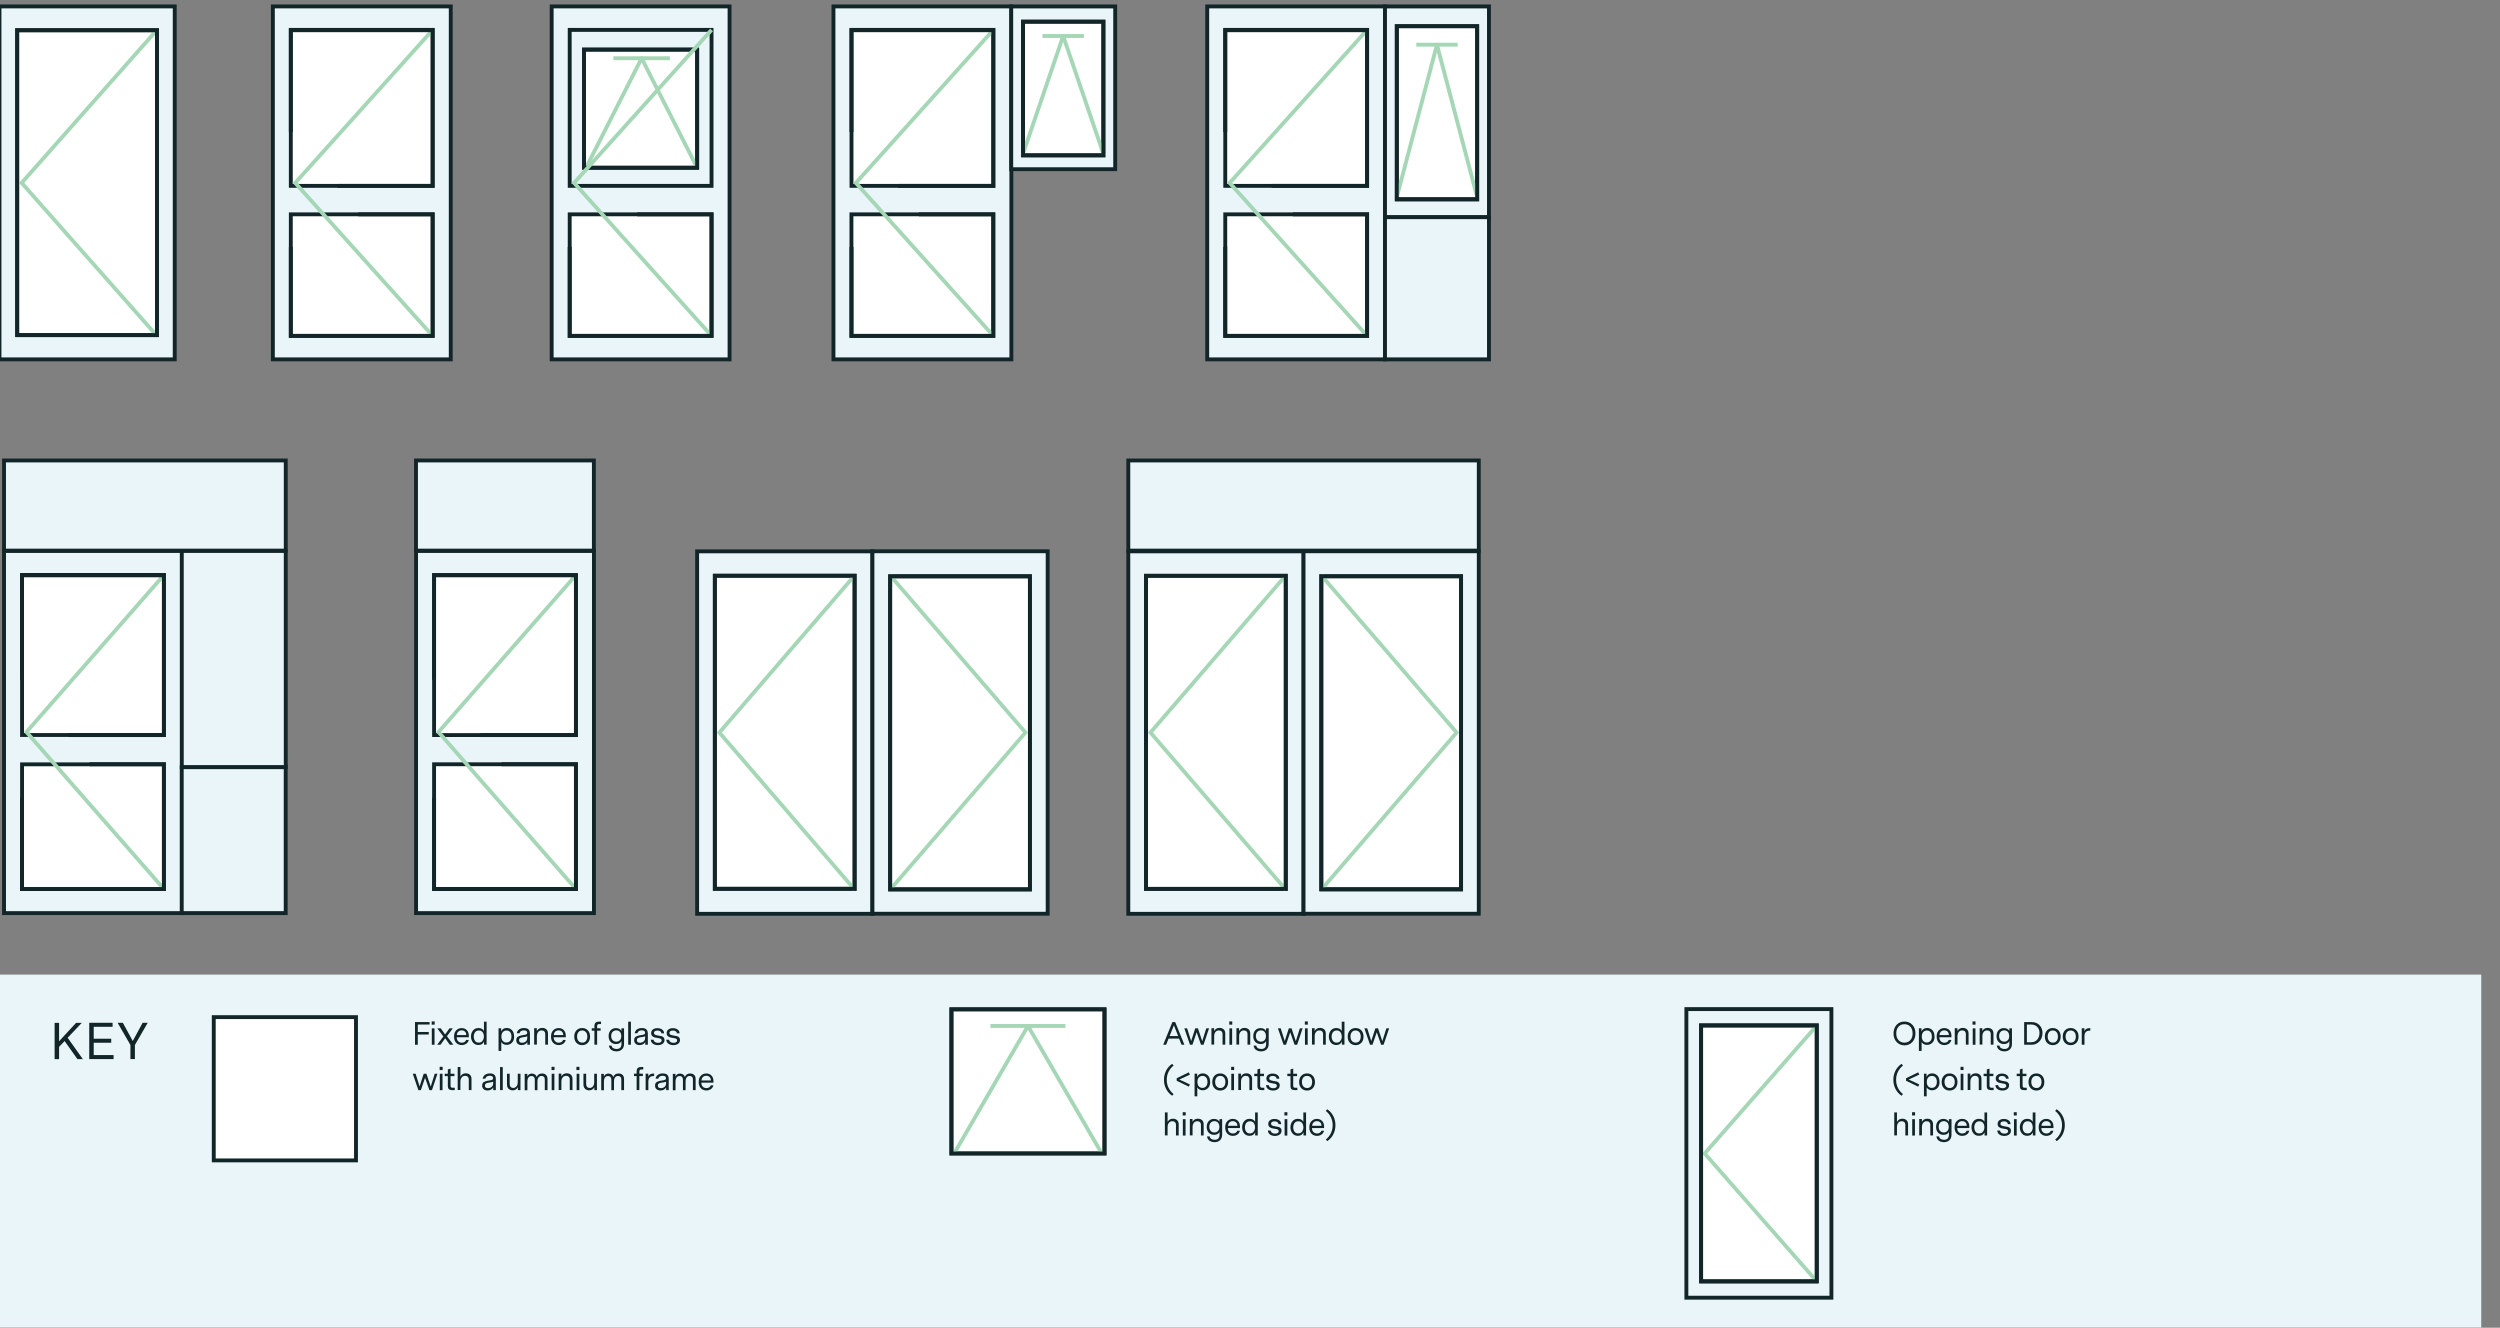 <?xml version="1.0" encoding="UTF-8"?>
<svg id="Layer_1" data-name="Layer 1" xmlns="http://www.w3.org/2000/svg" viewBox="0 0 385.47 204.72">
  <rect x="0" y="0" width="385.47" height="204.72" fill="#808080" stroke="none"/>
  <defs>
    <style>
      .cls-1 {
        stroke-linejoin: round;
      }

      .cls-1, .cls-2, .cls-3, .cls-4 {
        stroke-width: .6px;
      }

      .cls-1, .cls-3 {
        stroke: #a5d7b6;
      }

      .cls-1, .cls-3, .cls-4 {
        fill: none;
      }

      .cls-5 {
        fill: #122629;
      }

      .cls-2 {
        fill: #fff;
      }

      .cls-2, .cls-3, .cls-4 {
        stroke-miterlimit: 10;
      }

      .cls-2, .cls-4 {
        stroke: #122629;
      }

      .cls-6 {
        fill: #e9f5f9;
      }
    </style>
  </defs>
  <g>
    <rect class="cls-6" x="-.08" y=".99" width="27.02" height="54.42"/>
    <rect class="cls-4" x="-.08" y=".99" width="27.02" height="54.42"/>
    <rect class="cls-2" x="-10.07" y="17.39" width="47.01" height="21.55" transform="translate(41.59 14.73) rotate(90)"/>
    <polyline class="cls-3" points="24.2 51.79 3.34 28.2 24.2 4.61"/>
    <rect class="cls-4" x="-10.07" y="17.39" width="47.01" height="21.55" transform="translate(41.59 14.73) rotate(90)"/>
  </g>
  <rect class="cls-6" x="107.49" y="85.01" width="27.02" height="55.89"/>
  <rect class="cls-4" x="107.49" y="85.01" width="27.02" height="55.89"/>
  <rect class="cls-2" x="96.87" y="102.14" width="48.27" height="21.55" transform="translate(233.91 -8.1) rotate(90)"/>
  <polyline class="cls-3" points="131.78 137.17 110.92 112.95 131.78 88.72"/>
  <rect class="cls-4" x="96.87" y="102.14" width="48.27" height="21.55" transform="translate(233.91 -8.1) rotate(90)"/>
  <rect class="cls-6" x="134.51" y="85.01" width="27.02" height="55.89"/>
  <rect class="cls-4" x="134.51" y="85.01" width="27.02" height="55.89" transform="translate(296.05 225.9) rotate(180)"/>
  <rect class="cls-2" x="123.89" y="102.22" width="48.27" height="21.55" transform="translate(35.03 261.02) rotate(-90)"/>
  <polyline class="cls-3" points="137.25 88.72 158.11 112.95 137.25 137.17"/>
  <rect class="cls-4" x="123.89" y="102.22" width="48.27" height="21.55" transform="translate(35.03 261.02) rotate(-90)"/>
  <rect class="cls-6" x="173.97" y="85.01" width="27.02" height="55.89"/>
  <rect class="cls-4" x="173.97" y="85.01" width="27.02" height="55.89"/>
  <rect class="cls-2" x="163.35" y="102.14" width="48.27" height="21.55" transform="translate(300.39 -74.57) rotate(90)"/>
  <polyline class="cls-3" points="198.25 137.17 177.39 112.95 198.25 88.72"/>
  <rect class="cls-4" x="163.35" y="102.14" width="48.27" height="21.55" transform="translate(300.39 -74.57) rotate(90)"/>
  <rect class="cls-6" x="200.99" y="85.01" width="27.02" height="55.89"/>
  <rect class="cls-4" x="200.99" y="85.01" width="27.02" height="55.89" transform="translate(429 225.9) rotate(180)"/>
  <rect class="cls-2" x="190.37" y="102.22" width="48.27" height="21.55" transform="translate(101.51 327.49) rotate(-90)"/>
  <polyline class="cls-3" points="203.73 88.72 224.59 112.95 203.73 137.17"/>
  <rect class="cls-4" x="190.37" y="102.22" width="48.27" height="21.55" transform="translate(101.51 327.49) rotate(-90)"/>
  <rect class="cls-6" x="42.07" y=".99" width="27.43" height="54.42"/>
  <rect class="cls-4" x="42.07" y=".99" width="27.43" height="54.42"/>
  <rect class="cls-2" x="43.75" y="5.7" width="24.05" height="21.87" transform="translate(72.41 -39.14) rotate(90)"/>
  <rect class="cls-2" x="46.41" y="31.49" width="18.74" height="21.87" transform="translate(98.2 -13.36) rotate(90)"/>
  <polyline class="cls-3" points="66.71 51.79 45.52 28.2 66.71 4.61"/>
  <polyline class="cls-4" points="44.84 20.35 44.84 4.66 66.71 4.66 66.71 28.66 51.99 28.66"/>
  <polyline class="cls-4" points="55.25 33.05 66.71 33.05 66.71 51.79 44.84 51.79 44.84 38.07"/>
  <rect class="cls-6" x="128.51" y=".99" width="27.43" height="54.42"/>
  <rect class="cls-4" x="128.51" y=".99" width="27.43" height="54.42"/>
  <rect class="cls-2" x="130.2" y="5.7" width="24.05" height="21.87" transform="translate(158.86 -125.59) rotate(90)"/>
  <rect class="cls-2" x="132.85" y="31.49" width="18.74" height="21.87" transform="translate(184.64 -99.8) rotate(90)"/>
  <polyline class="cls-3" points="153.16 51.79 131.97 28.2 153.16 4.61"/>
  <polyline class="cls-4" points="131.29 20.35 131.29 4.66 153.16 4.66 153.16 28.66 138.43 28.66"/>
  <polyline class="cls-4" points="141.69 33.05 153.16 33.05 153.16 51.79 131.29 51.79 131.29 38.07"/>
  <rect class="cls-6" x="85.06" y=".99" width="27.43" height="54.42"/>
  <rect class="cls-4" x="85.06" y=".99" width="27.43" height="54.42"/>
  <rect class="cls-4" x="86.75" y="5.7" width="24.05" height="21.87" transform="translate(115.41 -82.14) rotate(90)"/>
  <rect class="cls-2" x="89.67" y="8.04" width="18.21" height="17.44" transform="translate(115.53 -82.02) rotate(90)"/>
  <polyline class="cls-1" points="90.36 25.86 98.93 8.98 107.49 25.86"/>
  <line class="cls-3" x1="94.57" y1="8.98" x2="103.28" y2="8.98"/>
  <rect class="cls-4" x="89.67" y="8.04" width="18.21" height="17.44" transform="translate(115.53 -82.02) rotate(90)"/>
  <rect class="cls-2" x="89.4" y="31.49" width="18.74" height="21.87" transform="translate(141.2 -56.35) rotate(90)"/>
  <polyline class="cls-3" points="109.71 51.79 88.52 28.2 109.71 4.61"/>
  <polyline class="cls-4" points="98.24 33.05 109.71 33.05 109.71 51.79 87.84 51.79 87.84 38.07"/>
  <rect class="cls-6" x="155.92" y="1.04" width="16.03" height="25.05"/>
  <rect class="cls-4" x="151.38" y="5.52" width="25.1" height="16.03" transform="translate(177.47 -150.39) rotate(90)"/>
  <rect class="cls-2" x="153.62" y="7.45" width="20.61" height="12.39" transform="translate(177.58 -150.28) rotate(90)"/>
  <polyline class="cls-1" points="157.65 23.96 163.93 5.55 170.21 23.96"/>
  <line class="cls-3" x1="160.74" y1="5.55" x2="167.13" y2="5.55"/>
  <rect class="cls-4" x="153.62" y="7.45" width="20.61" height="12.39" transform="translate(177.58 -150.28) rotate(90)"/>
  <rect class="cls-6" x=".62" y="84.94" width="27.43" height="55.85"/>
  <rect class="cls-4" x=".62" y="84.94" width="27.43" height="55.85"/>
  <rect class="cls-2" x="1.99" y="90.06" width="24.68" height="21.87" transform="translate(115.33 86.66) rotate(90)"/>
  <rect class="cls-2" x="4.72" y="116.52" width="19.23" height="21.87" transform="translate(141.79 113.13) rotate(90)"/>
  <polyline class="cls-3" points="25.27 137.08 4.08 112.87 25.27 88.66"/>
  <polyline class="cls-4" points="3.4 104.81 3.4 88.71 25.27 88.71 25.27 113.34 10.54 113.34"/>
  <polyline class="cls-4" points="13.8 117.84 25.27 117.84 25.27 137.08 3.4 137.08 3.4 123"/>
  <rect class="cls-6" x="28.02" y="85.01" width="16.03" height="33.29"/>
  <rect class="cls-4" x="19.36" y="93.6" width="33.36" height="16.03" transform="translate(137.66 65.58) rotate(90)"/>
  <rect class="cls-6" x=".62" y="71.03" width="43.44" height="13.87"/>
  <rect class="cls-4" x="15.39" y="56.23" width="13.9" height="43.44" transform="translate(100.29 55.61) rotate(90)"/>
  <rect class="cls-6" x="28.02" y="118.34" width="16.03" height="22.45"/>
  <rect class="cls-4" x="24.79" y="121.53" width="22.5" height="16.03" transform="translate(165.58 93.5) rotate(90)"/>
  <rect class="cls-6" x="64.15" y="84.94" width="27.43" height="55.85"/>
  <rect class="cls-4" x="64.15" y="84.94" width="27.43" height="55.85"/>
  <rect class="cls-2" x="65.52" y="90.06" width="24.68" height="21.87" transform="translate(178.86 23.14) rotate(90)"/>
  <rect class="cls-2" x="68.24" y="116.52" width="19.23" height="21.87" transform="translate(205.32 49.6) rotate(90)"/>
  <polyline class="cls-3" points="88.8 137.08 67.61 112.87 88.8 88.66"/>
  <polyline class="cls-4" points="66.93 104.81 66.93 88.71 88.8 88.71 88.8 113.34 74.07 113.34"/>
  <polyline class="cls-4" points="77.33 117.84 88.8 117.84 88.8 137.08 66.93 137.08 66.93 123"/>
  <rect class="cls-6" x="64.15" y="71.03" width="27.43" height="13.87"/>
  <rect class="cls-4" x="70.91" y="64.24" width="13.9" height="27.43" transform="translate(155.81 .09) rotate(90)"/>
  <rect class="cls-6" x="173.97" y="71.03" width="54.04" height="13.87"/>
  <rect class="cls-4" x="194.04" y="50.93" width="13.9" height="54.04" transform="translate(278.94 -123.04) rotate(90)"/>
  <rect class="cls-6" x="186.14" y=".99" width="27.43" height="54.42"/>
  <rect class="cls-4" x="186.14" y=".99" width="27.43" height="54.42"/>
  <rect class="cls-2" x="187.83" y="5.7" width="24.05" height="21.87" transform="translate(216.49 -183.22) rotate(90)"/>
  <rect class="cls-2" x="190.49" y="31.49" width="18.74" height="21.87" transform="translate(242.28 -157.44) rotate(90)"/>
  <polyline class="cls-3" points="210.79 51.79 189.6 28.2 210.79 4.61"/>
  <polyline class="cls-4" points="188.92 20.35 188.92 4.66 210.79 4.66 210.79 28.66 196.07 28.66"/>
  <polyline class="cls-4" points="199.32 33.05 210.79 33.05 210.79 51.79 188.92 51.79 188.92 38.07"/>
  <rect class="cls-6" x="213.55" y="1.05" width="16.03" height="32.44"/>
  <rect class="cls-4" x="205.31" y="9.22" width="32.5" height="16.03" transform="translate(238.8 -204.32) rotate(90)"/>
  <rect class="cls-6" x="213.55" y="33.54" width="16.03" height="21.88"/>
  <rect class="cls-4" x="210.6" y="36.44" width="21.92" height="16.03" transform="translate(266.02 -177.11) rotate(90)"/>
  <rect class="cls-2" x="208.22" y="11.19" width="26.69" height="12.39" transform="translate(238.95 -204.18) rotate(90)"/>
  <polyline class="cls-1" points="215.28 30.73 221.56 6.89 227.85 30.73"/>
  <line class="cls-3" x1="218.37" y1="6.89" x2="224.76" y2="6.89"/>
  <rect class="cls-4" x="208.22" y="11.19" width="26.69" height="12.39" transform="translate(238.95 -204.18) rotate(90)"/>
  <rect class="cls-6" x="-.54" y="150.27" width="383.12" height="54.41"/>
  <g>
    <path class="cls-5" d="M11.94,163.3l-1.98-2.78-.85.89v1.9h-.69v-5.6h.69v2.84l2.62-2.84h.88l-2.18,2.3,2.35,3.3h-.86Z"/>
    <path class="cls-5" d="M17.51,163.3h-3.75v-5.6h3.6v.62h-2.91v1.84h2.7v.62h-2.7v1.9h3.06v.62Z"/>
    <path class="cls-5" d="M22,157.7h.78l-1.98,3.42v2.18h-.69v-2.18l-1.98-3.42h.81l1.53,2.81,1.52-2.81Z"/>
  </g>
  <g>
    <path class="cls-5" d="M64.42,159.51v1.58h-.43v-3.5h2.25v.38h-1.82v1.15h1.69v.39h-1.69Z"/>
    <path class="cls-5" d="M66.56,157.99v-.5h.46v.5h-.46ZM66.58,161.09v-2.53h.42v2.53h-.42Z"/>
    <path class="cls-5" d="M69.89,161.09h-.54l-.71-1-.72,1h-.52l.96-1.28-.94-1.25h.54l.67.94.67-.94h.52l-.91,1.21,1,1.32Z"/>
    <path class="cls-5" d="M72.3,159.93h-1.88c0,.27.08.47.23.62.14.15.33.22.56.22.16,0,.3-.04.42-.11.12-.08.2-.18.24-.31h.41c-.07.26-.2.46-.4.59-.2.13-.43.2-.69.2-.33,0-.61-.11-.84-.34-.23-.23-.34-.55-.34-.97s.11-.74.34-.97c.23-.23.51-.34.84-.34s.59.11.79.32c.21.21.31.51.31.9v.2ZM70.43,159.59h1.46c0-.22-.06-.39-.19-.52-.13-.13-.3-.2-.51-.2s-.38.06-.51.18c-.14.12-.22.3-.24.54Z"/>
    <path class="cls-5" d="M75.03,157.53v3.55h-.4v-.5c-.15.37-.43.55-.86.55-.36,0-.64-.13-.84-.38-.2-.25-.31-.57-.31-.93s.1-.67.31-.93c.21-.26.49-.38.84-.38.4,0,.69.15.85.46v-1.44h.42ZM74.61,159.81c0-.27-.07-.49-.2-.66-.14-.18-.33-.26-.58-.26s-.45.09-.58.27c-.13.18-.2.4-.2.67s.07.49.2.67c.13.18.32.26.57.26s.45-.09.58-.28c.14-.19.21-.41.21-.67Z"/>
    <path class="cls-5" d="M79.28,159.8c0,.42-.11.74-.34.97s-.5.34-.82.34c-.19,0-.35-.04-.5-.12-.14-.08-.25-.19-.33-.33v1.38h-.42v-3.49h.4v.5c.06-.17.17-.3.31-.4.15-.1.33-.15.54-.15.32,0,.59.11.81.33s.33.54.33.95ZM78.86,159.81c0-.29-.07-.52-.21-.68s-.33-.24-.55-.24-.42.08-.57.24c-.14.16-.22.39-.22.69s.07.52.21.68.33.24.56.24.42-.08.56-.24c.15-.16.22-.39.22-.69Z"/>
    <path class="cls-5" d="M81.71,159.32v1.77h-.4v-.41c-.19.31-.49.46-.9.46-.24,0-.43-.07-.58-.2s-.23-.31-.23-.54c0-.26.08-.44.23-.54.16-.1.34-.17.54-.21l.5-.08c.16-.03.27-.07.33-.11.06-.05.09-.12.09-.22,0-.24-.17-.37-.51-.37-.38,0-.61.15-.68.45h-.42c.04-.25.16-.45.36-.6.2-.14.46-.21.76-.21.6,0,.9.27.9.81ZM80.87,159.89l-.3.05c-.19.03-.32.08-.41.14-.08.06-.13.16-.13.3,0,.27.16.4.47.4.22,0,.41-.07.57-.2s.23-.33.23-.57v-.23c-.1.05-.24.08-.43.12Z"/>
    <path class="cls-5" d="M84.49,159.37v1.71h-.42v-1.67c0-.16-.05-.28-.14-.38-.1-.1-.23-.15-.41-.15-.23,0-.41.08-.54.24-.13.16-.2.38-.2.66v1.29h-.42v-2.53h.41v.44c.17-.32.44-.49.83-.49.27,0,.49.08.65.23s.24.36.24.63Z"/>
    <path class="cls-5" d="M87.25,159.93h-1.88c0,.27.08.47.23.62.14.15.33.22.56.22.16,0,.3-.04.42-.11.12-.08.2-.18.24-.31h.41c-.07.26-.2.46-.4.59-.2.13-.43.2-.69.2-.33,0-.61-.11-.84-.34-.23-.23-.34-.55-.34-.97s.11-.74.34-.97c.23-.23.51-.34.84-.34s.59.11.79.32c.21.21.31.51.31.9v.2ZM85.38,159.59h1.46c0-.22-.06-.39-.19-.52-.13-.13-.3-.2-.51-.2s-.38.06-.51.18c-.14.12-.22.3-.24.54Z"/>
    <path class="cls-5" d="M90.64,158.87c.23.24.34.56.34.96s-.11.72-.34.96c-.23.24-.52.36-.88.36s-.65-.12-.88-.36c-.23-.24-.34-.56-.34-.96s.11-.71.34-.96.52-.36.88-.36.65.12.88.36ZM90.34,159.14c-.15-.17-.34-.25-.58-.25s-.43.08-.57.25c-.14.17-.21.4-.21.68s.07.52.22.69.34.25.58.25.43-.08.57-.25c.14-.17.21-.4.21-.68s-.07-.52-.22-.69Z"/>
    <path class="cls-5" d="M92.67,157.9h-.27c-.13,0-.21.03-.26.08s-.07.15-.07.27v.3h.54v.37h-.54v2.16h-.42v-2.16h-.41v-.37h.41v-.33c0-.26.06-.44.18-.54.12-.11.29-.16.52-.16h.32v.37Z"/>
    <path class="cls-5" d="M96.22,158.56v2.38c0,.38-.11.67-.33.87-.21.2-.49.3-.84.3-.29,0-.55-.07-.77-.22-.22-.14-.35-.37-.4-.67h.42c.02.16.1.29.23.38.13.09.31.14.53.14.51,0,.76-.26.76-.79v-.42c-.15.3-.43.45-.84.45-.33,0-.61-.11-.82-.32-.21-.21-.32-.52-.32-.9s.11-.69.32-.91c.21-.22.48-.33.8-.33.4,0,.69.15.85.44v-.4h.4ZM95.58,160.39c.14-.15.21-.36.21-.64s-.07-.5-.21-.65c-.14-.15-.32-.23-.55-.23s-.42.08-.57.23-.22.37-.22.64.07.48.22.64c.15.15.33.23.57.23s.41-.08.55-.23Z"/>
    <path class="cls-5" d="M97.28,157.53v3.55h-.42v-3.55h.42Z"/>
    <path class="cls-5" d="M99.89,159.32v1.77h-.4v-.41c-.19.31-.49.46-.9.46-.24,0-.43-.07-.58-.2s-.23-.31-.23-.54c0-.26.08-.44.23-.54.16-.1.34-.17.54-.21l.5-.08c.16-.03.27-.07.33-.11.06-.05.09-.12.09-.22,0-.24-.17-.37-.51-.37-.38,0-.61.15-.68.45h-.42c.04-.25.16-.45.36-.6.2-.14.46-.21.76-.21.6,0,.9.27.9.81ZM99.04,159.89l-.3.05c-.19.03-.32.08-.41.14-.08.06-.13.16-.13.3,0,.27.16.4.47.4.22,0,.41-.07.57-.2s.23-.33.23-.57v-.23c-.1.05-.24.08-.43.12Z"/>
    <path class="cls-5" d="M102.46,160.35c0,.26-.1.45-.3.59-.2.14-.44.21-.72.21s-.55-.07-.76-.21c-.21-.15-.32-.36-.34-.63h.43c.02.16.1.28.22.36.12.08.28.12.48.12.17,0,.3-.03.4-.1.1-.07.15-.16.15-.27,0-.11-.04-.19-.12-.24-.08-.05-.2-.09-.37-.11-.27-.04-.46-.08-.58-.11-.14-.04-.27-.11-.38-.21-.11-.1-.17-.26-.17-.46,0-.24.09-.42.27-.56.18-.14.41-.2.7-.2s.52.07.72.21.3.33.3.59h-.42c0-.14-.06-.24-.17-.32-.11-.08-.25-.11-.43-.11-.16,0-.29.03-.39.09-.1.06-.15.16-.15.28s.05.21.15.26c.1.05.27.1.51.14.22.03.39.06.5.09.14.04.25.1.34.21.09.1.13.23.13.39Z"/>
    <path class="cls-5" d="M104.85,160.35c0,.26-.1.45-.3.59-.2.14-.44.21-.72.21s-.55-.07-.76-.21c-.21-.15-.32-.36-.34-.63h.43c.02.16.1.28.22.36.12.08.28.12.48.12.17,0,.3-.03.4-.1.1-.07.15-.16.15-.27,0-.11-.04-.19-.12-.24-.08-.05-.2-.09-.37-.11-.27-.04-.46-.08-.58-.11-.14-.04-.27-.11-.38-.21-.11-.1-.17-.26-.17-.46,0-.24.09-.42.27-.56.18-.14.41-.2.7-.2s.52.07.72.21.3.33.3.59h-.42c0-.14-.06-.24-.17-.32-.11-.08-.25-.11-.43-.11-.16,0-.29.03-.39.09-.1.06-.15.16-.15.28s.05.21.15.26c.1.05.27.1.51.14.22.03.39.06.5.09.14.04.25.1.34.21.09.1.13.23.13.39Z"/>
    <path class="cls-5" d="M67.45,165.56l-.85,2.53h-.39l-.67-1.92-.65,1.92h-.38l-.87-2.53h.44l.62,1.96.63-1.96h.42l.66,1.98.62-1.98h.42Z"/>
    <path class="cls-5" d="M67.79,164.99v-.5h.46v.5h-.46ZM67.81,168.09v-2.53h.42v2.53h-.42Z"/>
    <path class="cls-5" d="M70.12,167.72v.37h-.36c-.22,0-.39-.04-.52-.13-.12-.09-.19-.27-.19-.54v-1.49h-.48v-.37h.48v-.67l.42-.12v.79h.6v.37h-.6v1.44c0,.13.02.22.07.27.05.05.14.08.26.08h.32Z"/>
    <path class="cls-5" d="M72.7,166.37v1.71h-.42v-1.67c0-.16-.05-.28-.14-.38-.1-.1-.23-.15-.41-.15-.23,0-.41.08-.54.24-.13.16-.2.38-.2.66v1.29h-.42v-3.55h.42v1.47c.17-.33.44-.5.82-.5.27,0,.49.08.65.23s.24.36.24.63Z"/>
    <path class="cls-5" d="M76.45,166.32v1.77h-.4v-.41c-.19.31-.49.46-.9.46-.24,0-.43-.07-.58-.2s-.23-.31-.23-.54c0-.26.08-.44.23-.54.16-.1.34-.17.54-.21l.5-.08c.16-.03.27-.07.33-.11.06-.05.09-.12.09-.22,0-.24-.17-.37-.51-.37-.38,0-.61.15-.68.45h-.42c.04-.25.16-.45.36-.6.2-.14.46-.21.76-.21.6,0,.9.27.9.81ZM75.61,166.89l-.3.05c-.19.03-.32.08-.41.14-.08.06-.13.16-.13.3,0,.27.16.4.47.4.22,0,.41-.07.57-.2s.23-.33.23-.57v-.23c-.1.05-.24.08-.43.12Z"/>
    <path class="cls-5" d="M77.52,164.53v3.55h-.42v-3.55h.42Z"/>
    <path class="cls-5" d="M80.25,165.56v2.53h-.4v-.45c-.17.32-.43.48-.8.48-.25,0-.46-.08-.63-.24s-.25-.38-.25-.67v-1.65h.42v1.58c0,.19.05.34.15.45.1.11.24.16.4.16.19,0,.36-.08.49-.24.14-.16.2-.38.2-.67v-1.28h.42Z"/>
    <path class="cls-5" d="M84.42,166.31v1.78h-.42v-1.64c0-.18-.04-.32-.13-.41-.09-.09-.21-.14-.37-.14-.19,0-.35.07-.46.22-.11.15-.17.35-.17.61v1.37h-.41v-1.64c0-.18-.05-.32-.14-.41-.09-.09-.21-.14-.37-.14-.19,0-.35.07-.46.22-.11.15-.17.35-.17.61v1.37h-.42v-2.53h.41v.41c.13-.3.36-.46.7-.46.19,0,.35.05.49.15.13.1.22.23.26.38.13-.36.4-.54.81-.54.26,0,.46.07.61.21.15.14.23.33.23.59Z"/>
    <path class="cls-5" d="M85.04,164.99v-.5h.46v.5h-.46ZM85.06,168.09v-2.53h.42v2.53h-.42Z"/>
    <path class="cls-5" d="M88.27,166.37v1.71h-.42v-1.67c0-.16-.05-.28-.14-.38-.1-.1-.23-.15-.41-.15-.23,0-.41.08-.54.24-.13.16-.2.38-.2.66v1.29h-.42v-2.53h.41v.44c.17-.32.44-.49.83-.49.27,0,.49.08.65.23s.24.36.24.63Z"/>
    <path class="cls-5" d="M88.88,164.99v-.5h.46v.5h-.46ZM88.91,168.09v-2.53h.42v2.53h-.42Z"/>
    <path class="cls-5" d="M92.04,165.56v2.53h-.4v-.45c-.17.32-.43.48-.8.48-.25,0-.46-.08-.63-.24s-.25-.38-.25-.67v-1.65h.42v1.58c0,.19.05.34.15.45.1.11.24.16.4.16.19,0,.36-.08.49-.24.14-.16.2-.38.2-.67v-1.28h.42Z"/>
    <path class="cls-5" d="M96.22,166.31v1.78h-.42v-1.64c0-.18-.04-.32-.13-.41-.09-.09-.21-.14-.37-.14-.19,0-.35.07-.46.22-.11.15-.17.35-.17.61v1.37h-.41v-1.64c0-.18-.05-.32-.14-.41-.09-.09-.21-.14-.37-.14-.19,0-.35.07-.46.22-.11.15-.17.35-.17.61v1.37h-.42v-2.53h.41v.41c.13-.3.36-.46.7-.46.19,0,.35.05.49.15.13.1.22.23.26.38.13-.36.4-.54.81-.54.26,0,.46.07.61.21.15.14.23.33.23.59Z"/>
    <path class="cls-5" d="M99.18,164.9h-.27c-.13,0-.21.03-.26.08s-.07.15-.07.27v.3h.54v.37h-.54v2.16h-.42v-2.16h-.41v-.37h.41v-.33c0-.26.06-.44.18-.54.12-.11.29-.16.52-.16h.32v.37Z"/>
    <path class="cls-5" d="M100.86,165.53v.39h-.11c-.25,0-.45.07-.58.21-.13.14-.2.35-.2.63v1.32h-.42v-2.53h.41v.44c.13-.31.39-.46.77-.46h.12Z"/>
    <path class="cls-5" d="M103.11,166.32v1.77h-.4v-.41c-.19.31-.49.46-.9.46-.24,0-.43-.07-.58-.2-.15-.13-.23-.31-.23-.54,0-.26.08-.44.23-.54.16-.1.34-.17.54-.21l.5-.08c.16-.03.27-.07.33-.11.06-.05.09-.12.09-.22,0-.24-.17-.37-.51-.37-.38,0-.61.15-.68.45h-.42c.04-.25.16-.45.36-.6.2-.14.46-.21.76-.21.6,0,.9.27.9.81ZM102.27,166.89l-.3.05c-.19.03-.32.08-.41.14-.08.06-.13.16-.13.3,0,.27.16.4.47.4.22,0,.41-.07.57-.2s.23-.33.23-.57v-.23c-.1.05-.24.08-.43.12Z"/>
    <path class="cls-5" d="M107.26,166.31v1.78h-.42v-1.64c0-.18-.04-.32-.13-.41-.09-.09-.21-.14-.37-.14-.19,0-.35.07-.46.22-.11.15-.17.35-.17.61v1.37h-.41v-1.64c0-.18-.05-.32-.14-.41-.09-.09-.21-.14-.37-.14-.19,0-.35.07-.46.22-.11.15-.17.35-.17.61v1.37h-.42v-2.53h.41v.41c.13-.3.36-.46.7-.46.19,0,.35.05.49.15.13.1.22.23.26.38.13-.36.4-.54.81-.54.26,0,.46.07.61.21.15.14.23.33.23.59Z"/>
    <path class="cls-5" d="M110.02,166.93h-1.88c0,.27.08.47.22.62.14.15.33.22.57.22.16,0,.3-.04.42-.11.12-.08.2-.18.24-.31h.41c-.07.26-.2.46-.4.59-.2.13-.43.2-.69.2-.33,0-.61-.11-.84-.34-.23-.23-.34-.55-.34-.97s.11-.74.34-.97c.22-.23.51-.34.84-.34s.59.11.79.32c.21.21.31.51.31.9v.2ZM108.15,166.59h1.46c0-.22-.06-.39-.19-.52-.13-.13-.3-.2-.51-.2s-.38.06-.51.18c-.14.12-.22.3-.24.54Z"/>
  </g>
  <g>
    <path class="cls-5" d="M182.18,161.09l-.38-.95h-1.62l-.38.95h-.45l1.42-3.5h.43l1.42,3.5h-.46ZM180.35,159.75h1.31l-.66-1.66-.66,1.66Z"/>
    <path class="cls-5" d="M186.42,158.56l-.85,2.53h-.39l-.67-1.92-.65,1.92h-.38l-.87-2.53h.43l.62,1.96.63-1.96h.42l.66,1.98.62-1.98h.42Z"/>
    <path class="cls-5" d="M188.92,159.37v1.71h-.42v-1.67c0-.16-.05-.28-.14-.38-.1-.1-.23-.15-.41-.15-.23,0-.41.08-.54.24-.13.16-.2.38-.2.66v1.29h-.42v-2.53h.41v.44c.17-.32.44-.49.83-.49.27,0,.49.08.65.23.16.15.24.36.24.63Z"/>
    <path class="cls-5" d="M189.54,157.99v-.5h.46v.5h-.46ZM189.56,161.09v-2.53h.42v2.53h-.42Z"/>
    <path class="cls-5" d="M192.77,159.37v1.71h-.42v-1.67c0-.16-.05-.28-.14-.38-.1-.1-.23-.15-.41-.15-.23,0-.41.08-.54.24-.13.16-.2.38-.2.66v1.29h-.42v-2.53h.41v.44c.17-.32.45-.49.83-.49.27,0,.49.08.65.23.16.15.24.36.24.63Z"/>
    <path class="cls-5" d="M195.62,158.56v2.38c0,.38-.11.67-.33.87-.21.2-.49.3-.84.3-.29,0-.55-.07-.77-.22-.22-.14-.35-.37-.39-.67h.42c.02.16.09.29.22.38.13.09.31.14.53.14.51,0,.76-.26.76-.79v-.42c-.15.3-.43.45-.84.45-.33,0-.61-.11-.82-.32s-.32-.52-.32-.9.11-.69.32-.91.48-.33.8-.33c.4,0,.68.15.85.44v-.4h.4ZM194.98,160.39c.14-.15.21-.36.21-.64s-.07-.5-.21-.65-.32-.23-.55-.23-.42.08-.57.23c-.14.16-.22.37-.22.64s.07.48.22.64c.15.15.33.23.57.23s.41-.08.55-.23Z"/>
    <path class="cls-5" d="M200.85,158.56l-.85,2.53h-.39l-.67-1.92-.65,1.92h-.38l-.87-2.53h.43l.62,1.96.63-1.96h.42l.66,1.98.62-1.98h.42Z"/>
    <path class="cls-5" d="M201.19,157.99v-.5h.46v.5h-.46ZM201.21,161.09v-2.53h.42v2.53h-.42Z"/>
    <path class="cls-5" d="M204.42,159.37v1.71h-.42v-1.67c0-.16-.05-.28-.14-.38-.1-.1-.23-.15-.41-.15-.23,0-.41.08-.54.24-.13.16-.2.38-.2.66v1.29h-.42v-2.53h.41v.44c.17-.32.44-.49.83-.49.27,0,.49.08.65.23.16.15.24.36.24.63Z"/>
    <path class="cls-5" d="M207.3,157.53v3.55h-.4v-.5c-.15.37-.43.55-.86.55-.36,0-.64-.13-.84-.38-.2-.25-.31-.57-.31-.93s.1-.67.31-.93c.21-.26.49-.38.84-.38.4,0,.68.15.84.46v-1.44h.42ZM206.88,159.81c0-.27-.07-.49-.2-.66-.14-.18-.33-.26-.58-.26s-.45.09-.58.27c-.13.18-.2.4-.2.67s.07.49.2.67c.13.18.32.26.58.26s.45-.09.58-.28c.14-.19.21-.41.21-.67Z"/>
    <path class="cls-5" d="M209.9,158.87c.23.24.34.56.34.96s-.11.72-.34.96c-.23.24-.52.36-.88.36s-.65-.12-.88-.36c-.23-.24-.34-.56-.34-.96s.11-.71.34-.96c.22-.24.52-.36.88-.36s.65.12.88.36ZM209.59,159.14c-.15-.17-.34-.25-.58-.25s-.43.08-.57.25-.21.4-.21.68.07.52.22.69c.15.17.34.25.58.25s.43-.08.57-.25c.14-.17.21-.4.21-.68s-.07-.52-.22-.69Z"/>
    <path class="cls-5" d="M214.19,158.56l-.86,2.53h-.38l-.67-1.92-.66,1.92h-.38l-.87-2.53h.44l.62,1.96.63-1.96h.42l.66,1.98.62-1.98h.42Z"/>
    <path class="cls-5" d="M180.95,168.69l-.21.26c-.38-.25-.69-.58-.92-1.01-.23-.44-.35-.92-.35-1.45s.12-1.02.35-1.45c.23-.43.54-.77.92-1.01l.22.27c-.33.25-.59.57-.78.95-.19.38-.28.8-.28,1.25s.09.86.28,1.24.45.7.77.95Z"/>
    <path class="cls-5" d="M183.47,165.69l-1.63.76,1.63.76-.17.34-1.87-.91v-.39l1.87-.91.17.34Z"/>
    <path class="cls-5" d="M186.6,166.8c0,.42-.11.74-.34.97s-.5.34-.82.34c-.19,0-.35-.04-.5-.12-.14-.08-.25-.19-.33-.33v1.38h-.42v-3.49h.4v.5c.06-.17.17-.3.31-.4.15-.1.33-.15.54-.15.32,0,.59.11.81.33s.33.54.33.95ZM186.18,166.81c0-.29-.07-.52-.21-.68s-.33-.24-.55-.24-.42.08-.57.24-.22.39-.22.69.07.52.21.68.33.24.56.24.42-.08.56-.24c.14-.16.22-.39.22-.69Z"/>
    <path class="cls-5" d="M189.02,165.87c.23.24.34.56.34.96s-.11.72-.34.96c-.23.24-.52.36-.88.36s-.65-.12-.88-.36c-.23-.24-.34-.56-.34-.96s.11-.71.34-.96c.22-.24.52-.36.88-.36s.65.12.88.36ZM188.72,166.14c-.15-.17-.34-.25-.58-.25s-.43.08-.57.25-.21.4-.21.68.07.52.22.69c.15.17.34.25.58.25s.43-.08.57-.25c.14-.17.21-.4.21-.68s-.07-.52-.22-.69Z"/>
    <path class="cls-5" d="M189.83,164.99v-.5h.46v.5h-.46ZM189.85,168.09v-2.53h.42v2.53h-.42Z"/>
    <path class="cls-5" d="M193.06,166.37v1.71h-.42v-1.67c0-.16-.05-.28-.14-.38s-.23-.15-.41-.15c-.23,0-.41.08-.54.24-.13.16-.2.38-.2.66v1.29h-.42v-2.53h.41v.44c.17-.32.45-.49.83-.49.27,0,.49.08.65.23.16.15.24.36.24.63Z"/>
    <path class="cls-5" d="M194.94,167.72v.37h-.36c-.22,0-.39-.04-.52-.13-.12-.09-.18-.27-.18-.54v-1.49h-.49v-.37h.49v-.67l.42-.12v.79h.59v.37h-.59v1.44c0,.13.02.22.07.27.05.05.14.08.26.08h.32Z"/>
    <path class="cls-5" d="M197.31,167.35c0,.26-.1.45-.29.59s-.44.21-.72.21-.55-.07-.76-.21c-.21-.15-.32-.36-.34-.63h.43c.02.16.1.28.22.36.12.08.28.12.48.12.17,0,.3-.03.4-.1.1-.07.15-.16.15-.27,0-.11-.04-.19-.12-.24s-.2-.09-.37-.11c-.27-.04-.46-.08-.58-.11-.14-.04-.27-.11-.38-.21-.11-.1-.17-.26-.17-.46,0-.24.09-.42.27-.56.18-.14.41-.2.7-.2s.52.07.72.21c.2.14.3.33.3.59h-.42c0-.14-.06-.24-.17-.32s-.25-.11-.42-.11c-.16,0-.29.03-.39.09-.1.06-.15.16-.15.28s.05.21.15.26c.1.05.27.1.51.14.22.03.38.06.5.09.14.04.25.1.34.21.09.1.13.23.13.39Z"/>
    <path class="cls-5" d="M200.04,167.72v.37h-.36c-.22,0-.39-.04-.52-.13-.12-.09-.18-.27-.18-.54v-1.49h-.49v-.37h.49v-.67l.42-.12v.79h.59v.37h-.59v1.44c0,.13.02.22.07.27.05.05.14.08.26.08h.32Z"/>
    <path class="cls-5" d="M202.41,165.87c.23.24.34.56.34.96s-.11.72-.34.96c-.23.24-.52.36-.88.36s-.65-.12-.88-.36c-.23-.24-.34-.56-.34-.96s.11-.71.34-.96c.22-.24.52-.36.88-.36s.65.12.88.36ZM202.1,166.14c-.15-.17-.34-.25-.58-.25s-.43.08-.57.25-.21.4-.21.68.07.52.22.69c.15.17.34.25.58.25s.43-.08.57-.25c.14-.17.21-.4.21-.68s-.07-.52-.22-.69Z"/>
    <path class="cls-5" d="M181.74,173.37v1.71h-.42v-1.67c0-.16-.05-.28-.14-.38-.1-.1-.23-.15-.41-.15-.23,0-.41.08-.54.24-.13.16-.2.38-.2.66v1.29h-.42v-3.55h.42v1.47c.17-.33.44-.5.82-.5.27,0,.49.08.65.23.16.15.24.36.24.63Z"/>
    <path class="cls-5" d="M182.36,171.99v-.5h.46v.5h-.46ZM182.38,175.09v-2.53h.42v2.53h-.42Z"/>
    <path class="cls-5" d="M185.59,173.37v1.71h-.42v-1.67c0-.16-.05-.28-.14-.38-.1-.1-.23-.15-.41-.15-.23,0-.41.08-.54.24-.13.16-.2.38-.2.66v1.29h-.42v-2.53h.41v.44c.17-.32.44-.49.83-.49.27,0,.49.08.65.23.16.15.24.36.24.63Z"/>
    <path class="cls-5" d="M188.44,172.56v2.38c0,.38-.11.67-.33.87-.21.2-.49.3-.84.3-.29,0-.55-.07-.77-.22-.22-.14-.35-.37-.39-.67h.42c.02.16.09.29.22.38.13.09.31.14.53.14.51,0,.76-.26.76-.79v-.42c-.15.3-.43.45-.84.45-.33,0-.61-.11-.82-.32s-.32-.52-.32-.9.11-.69.32-.91.48-.33.8-.33c.4,0,.68.15.85.44v-.4h.4ZM187.8,174.39c.14-.15.21-.36.21-.64s-.07-.5-.21-.65-.32-.23-.55-.23-.42.08-.57.23c-.14.16-.22.37-.22.64s.07.48.22.64c.15.15.33.23.57.23s.41-.08.55-.23Z"/>
    <path class="cls-5" d="M191.2,173.93h-1.88c0,.27.08.47.23.62s.33.22.56.22c.16,0,.3-.04.42-.11s.2-.18.24-.31h.41c-.07.26-.2.46-.4.59-.2.13-.43.2-.69.2-.33,0-.61-.11-.84-.34-.22-.23-.34-.55-.34-.97s.11-.74.34-.97c.23-.23.51-.34.84-.34s.59.11.79.32c.21.21.31.51.31.9v.2ZM189.33,173.59h1.46c0-.22-.06-.39-.19-.52-.13-.13-.3-.2-.51-.2s-.38.06-.51.18c-.13.12-.22.3-.24.54Z"/>
    <path class="cls-5" d="M193.93,171.53v3.55h-.4v-.5c-.15.37-.43.55-.87.55-.36,0-.64-.13-.84-.38s-.3-.57-.3-.93.1-.67.31-.93c.21-.26.49-.38.84-.38.4,0,.69.15.85.46v-1.44h.42ZM193.51,173.81c0-.27-.07-.49-.2-.66-.14-.18-.33-.26-.58-.26s-.45.09-.58.27c-.13.18-.2.4-.2.67s.07.49.2.67c.13.18.32.26.57.26s.45-.09.58-.28c.14-.19.21-.41.21-.67Z"/>
    <path class="cls-5" d="M197.6,174.35c0,.26-.1.45-.3.59-.2.14-.44.21-.72.21s-.55-.07-.75-.21c-.21-.15-.32-.36-.34-.63h.43c.02.16.1.28.22.36.12.08.28.12.48.12.17,0,.3-.03.4-.1.1-.07.15-.16.15-.27,0-.11-.04-.19-.12-.24-.08-.05-.2-.09-.37-.11-.27-.04-.46-.08-.58-.11-.14-.04-.27-.11-.38-.21-.11-.1-.17-.26-.17-.46,0-.24.09-.42.27-.56.18-.14.41-.2.7-.2s.52.07.72.21c.2.14.3.33.3.59h-.42c0-.14-.06-.24-.17-.32-.11-.08-.25-.11-.43-.11-.16,0-.29.03-.39.09-.1.06-.15.16-.15.28s.05.21.15.26c.1.05.27.1.51.14.22.03.39.06.5.09.14.04.25.1.34.21.09.1.13.23.13.39Z"/>
    <path class="cls-5" d="M198.04,171.99v-.5h.46v.5h-.46ZM198.07,175.09v-2.53h.42v2.53h-.42Z"/>
    <path class="cls-5" d="M201.38,171.53v3.55h-.4v-.5c-.15.37-.43.55-.86.55-.36,0-.64-.13-.84-.38-.2-.25-.31-.57-.31-.93s.1-.67.31-.93c.21-.26.49-.38.84-.38.4,0,.68.15.84.46v-1.44h.42ZM200.96,173.81c0-.27-.07-.49-.2-.66-.14-.18-.33-.26-.58-.26s-.45.09-.58.27c-.13.18-.2.4-.2.67s.07.49.2.67c.13.18.32.26.58.26s.45-.09.58-.28c.14-.19.21-.41.21-.67Z"/>
    <path class="cls-5" d="M204.17,173.93h-1.88c0,.27.08.47.23.62s.33.22.56.22c.16,0,.3-.04.42-.11s.2-.18.24-.31h.41c-.07.26-.2.46-.4.59-.2.13-.43.2-.69.2-.33,0-.61-.11-.84-.34-.22-.23-.34-.55-.34-.97s.11-.74.34-.97c.23-.23.51-.34.84-.34s.59.11.79.32c.21.21.31.51.31.9v.2ZM202.3,173.59h1.46c0-.22-.06-.39-.19-.52-.13-.13-.3-.2-.51-.2s-.38.06-.51.18c-.13.12-.22.3-.24.54Z"/>
    <path class="cls-5" d="M204.42,171.3l.22-.27c.38.25.69.58.92,1.01.23.43.35.92.35,1.45s-.12,1.01-.35,1.45c-.23.43-.53.77-.92,1.01l-.21-.26c.33-.25.58-.57.77-.95s.28-.8.28-1.24-.09-.87-.28-1.25c-.19-.38-.45-.7-.78-.95Z"/>
  </g>
  <rect class="cls-2" x="32.95" y="156.84" width="21.93" height="22.09" transform="translate(87.84 335.76) rotate(180)"/>
  <g>
    <path class="cls-5" d="M295.34,159.34c0,.53-.15.97-.47,1.32-.32.35-.73.52-1.22.52-.49,0-.9-.17-1.22-.52-.32-.35-.48-.79-.47-1.32,0-.54.16-.98.47-1.32.31-.34.72-.51,1.22-.51s.91.17,1.22.51c.32.34.47.78.47,1.32ZM294.9,159.34c0-.42-.11-.76-.34-1.03-.23-.26-.53-.39-.92-.39s-.69.13-.92.39c-.23.26-.34.6-.34,1.03s.11.77.34,1.03c.23.26.53.39.92.39s.69-.13.92-.39c.23-.26.34-.6.34-1.03Z"/>
    <path class="cls-5" d="M298.29,159.8c0,.42-.11.74-.34.97s-.5.34-.83.34c-.19,0-.35-.04-.5-.12s-.25-.19-.33-.33v1.38h-.42v-3.49h.4v.5c.06-.17.17-.3.32-.4.15-.1.33-.15.54-.15.32,0,.59.11.81.33s.33.54.33.95ZM297.87,159.81c0-.29-.07-.52-.21-.68s-.33-.24-.55-.24-.42.08-.57.24c-.14.16-.22.39-.22.69s.07.52.21.68.33.24.56.24.42-.08.56-.24c.15-.16.22-.39.22-.69Z"/>
    <path class="cls-5" d="M300.9,159.93h-1.88c0,.27.08.47.23.62s.33.22.56.22c.16,0,.3-.04.42-.11s.2-.18.24-.31h.41c-.07.26-.2.46-.4.59-.2.13-.43.2-.69.2-.33,0-.61-.11-.84-.34-.22-.23-.34-.55-.34-.97s.11-.74.34-.97c.23-.23.51-.34.84-.34s.59.11.79.32c.21.21.31.51.31.9v.2ZM299.03,159.59h1.46c0-.22-.06-.39-.19-.52-.13-.13-.3-.2-.51-.2s-.38.06-.51.18c-.13.12-.22.3-.24.54Z"/>
    <path class="cls-5" d="M303.53,159.37v1.71h-.42v-1.67c0-.16-.05-.28-.14-.38s-.23-.15-.41-.15c-.23,0-.41.08-.54.24-.13.16-.2.38-.2.66v1.29h-.42v-2.53h.41v.44c.17-.32.45-.49.83-.49.27,0,.49.08.65.23.16.15.24.36.24.63Z"/>
    <path class="cls-5" d="M304.14,157.99v-.5h.46v.5h-.46ZM304.17,161.09v-2.53h.42v2.53h-.42Z"/>
    <path class="cls-5" d="M307.37,159.37v1.71h-.42v-1.67c0-.16-.05-.28-.14-.38-.1-.1-.23-.15-.41-.15-.23,0-.41.08-.54.24-.13.16-.2.38-.2.66v1.29h-.42v-2.53h.41v.44c.17-.32.44-.49.83-.49.27,0,.49.08.65.23.16.15.24.36.24.63Z"/>
    <path class="cls-5" d="M310.22,158.56v2.38c0,.38-.11.67-.33.87-.21.2-.49.3-.84.3-.29,0-.55-.07-.77-.22-.22-.14-.35-.37-.4-.67h.42c.02.16.1.29.23.38.13.09.31.14.53.14.51,0,.76-.26.76-.79v-.42c-.15.3-.43.45-.84.45-.33,0-.61-.11-.82-.32-.21-.21-.32-.52-.32-.9s.11-.69.32-.91c.21-.22.48-.33.8-.33.4,0,.69.15.86.44v-.4h.4ZM309.58,160.39c.14-.15.21-.36.21-.64s-.07-.5-.21-.65c-.14-.15-.32-.23-.55-.23s-.42.08-.57.23c-.15.16-.22.37-.22.64s.07.48.22.64c.14.15.33.23.57.23s.41-.08.55-.23Z"/>
    <path class="cls-5" d="M314.92,159.29c0,.32-.06.61-.19.88-.13.27-.33.49-.6.67-.27.17-.59.26-.95.25h-1.08v-3.5h1.12c.54,0,.96.16,1.26.49.3.32.45.73.45,1.21ZM314.47,159.31c0-.38-.11-.7-.34-.96-.23-.25-.54-.38-.95-.38h-.66v2.73h.65c.41,0,.72-.13.95-.41.23-.27.34-.6.34-.99Z"/>
    <path class="cls-5" d="M317.39,158.87c.23.24.34.56.34.96s-.11.72-.34.96-.52.36-.88.36-.65-.12-.88-.36c-.22-.24-.34-.56-.34-.96s.11-.71.34-.96c.23-.24.52-.36.88-.36s.65.12.88.36ZM317.09,159.14c-.15-.17-.34-.25-.58-.25s-.43.08-.57.25c-.14.17-.21.4-.21.68s.07.52.22.69c.14.17.34.25.58.25s.43-.08.57-.25c.14-.17.21-.4.21-.68s-.07-.52-.22-.69Z"/>
    <path class="cls-5" d="M320.15,158.87c.23.24.34.56.34.96s-.11.72-.34.96c-.23.24-.52.36-.88.36s-.65-.12-.88-.36c-.23-.24-.34-.56-.34-.96s.11-.71.34-.96c.22-.24.52-.36.88-.36s.65.12.88.36ZM319.85,159.14c-.15-.17-.34-.25-.58-.25s-.43.08-.57.25-.21.4-.21.68.07.52.22.69c.15.17.34.25.58.25s.43-.08.57-.25c.14-.17.21-.4.21-.68s-.07-.52-.22-.69Z"/>
    <path class="cls-5" d="M322.3,158.53v.39h-.12c-.25,0-.45.07-.58.21-.13.14-.2.35-.2.63v1.32h-.42v-2.53h.41v.44c.13-.31.39-.46.78-.46h.12Z"/>
    <path class="cls-5" d="M293.41,168.69l-.21.26c-.38-.25-.69-.58-.92-1.01-.23-.44-.35-.92-.35-1.45s.12-1.02.35-1.45c.23-.43.54-.77.92-1.01l.22.27c-.33.25-.59.57-.78.95-.19.38-.28.8-.28,1.25s.09.86.28,1.24.45.7.77.95Z"/>
    <path class="cls-5" d="M295.93,165.69l-1.63.76,1.63.76-.17.34-1.87-.91v-.39l1.87-.91.17.34Z"/>
    <path class="cls-5" d="M299.06,166.8c0,.42-.11.74-.34.97s-.5.34-.82.34c-.19,0-.35-.04-.5-.12-.14-.08-.25-.19-.33-.33v1.38h-.42v-3.49h.4v.5c.06-.17.17-.3.31-.4.15-.1.33-.15.54-.15.32,0,.59.11.81.33s.33.54.33.95ZM298.64,166.81c0-.29-.07-.52-.21-.68s-.33-.24-.55-.24-.42.08-.57.24-.22.39-.22.69.07.52.21.68.33.24.56.24.42-.08.56-.24c.14-.16.22-.39.22-.69Z"/>
    <path class="cls-5" d="M301.48,165.87c.23.24.34.56.34.96s-.11.72-.34.96c-.23.24-.52.36-.88.36s-.65-.12-.88-.36c-.23-.24-.34-.56-.34-.96s.11-.71.34-.96c.22-.24.52-.36.88-.36s.65.12.88.36ZM301.18,166.14c-.15-.17-.34-.25-.58-.25s-.43.08-.57.25-.21.4-.21.68.07.52.22.69c.15.17.34.25.58.25s.43-.08.57-.25c.14-.17.21-.4.21-.68s-.07-.52-.22-.69Z"/>
    <path class="cls-5" d="M302.29,164.99v-.5h.46v.5h-.46ZM302.31,168.09v-2.53h.42v2.53h-.42Z"/>
    <path class="cls-5" d="M305.52,166.37v1.71h-.42v-1.67c0-.16-.05-.28-.14-.38-.1-.1-.23-.15-.41-.15-.23,0-.41.08-.54.24-.13.16-.2.38-.2.66v1.29h-.42v-2.53h.41v.44c.17-.32.45-.49.83-.49.27,0,.49.08.65.23.16.15.24.36.24.63Z"/>
    <path class="cls-5" d="M307.4,167.72v.37h-.36c-.22,0-.39-.04-.52-.13-.12-.09-.18-.27-.18-.54v-1.49h-.49v-.37h.49v-.67l.42-.12v.79h.59v.37h-.59v1.44c0,.13.02.22.07.27.05.05.14.08.26.08h.32Z"/>
    <path class="cls-5" d="M309.77,167.35c0,.26-.1.45-.29.59s-.44.21-.72.21-.55-.07-.76-.21c-.21-.15-.32-.36-.34-.63h.43c.02.16.1.28.22.36.12.08.28.12.48.12.17,0,.3-.03.4-.1.1-.07.15-.16.15-.27,0-.11-.04-.19-.12-.24s-.2-.09-.37-.11c-.27-.04-.46-.08-.58-.11-.14-.04-.27-.11-.38-.21-.11-.1-.17-.26-.17-.46,0-.24.09-.42.27-.56.18-.14.41-.2.7-.2s.52.07.72.21c.2.14.3.33.3.59h-.42c0-.14-.06-.24-.17-.32s-.25-.11-.42-.11c-.16,0-.29.03-.39.09-.1.06-.15.16-.15.28s.05.21.15.26c.1.05.27.1.51.14.22.03.38.06.5.09.14.04.25.1.34.21.09.1.13.23.13.39Z"/>
    <path class="cls-5" d="M312.5,167.72v.37h-.36c-.22,0-.39-.04-.52-.13-.12-.09-.18-.27-.18-.54v-1.49h-.49v-.37h.49v-.67l.42-.12v.79h.59v.37h-.59v1.44c0,.13.02.22.07.27.05.05.14.08.26.08h.32Z"/>
    <path class="cls-5" d="M314.87,165.87c.23.24.34.56.34.96s-.11.72-.34.96c-.23.24-.52.36-.88.36s-.65-.12-.88-.36c-.23-.24-.34-.56-.34-.96s.11-.71.34-.96c.22-.24.52-.36.88-.36s.65.12.88.36ZM314.56,166.14c-.15-.17-.34-.25-.58-.25s-.43.08-.57.25-.21.4-.21.68.07.52.22.69c.15.17.34.25.58.25s.43-.08.57-.25c.14-.17.21-.4.21-.68s-.07-.52-.22-.69Z"/>
    <path class="cls-5" d="M294.2,173.37v1.71h-.42v-1.67c0-.16-.05-.28-.14-.38-.1-.1-.23-.15-.41-.15-.23,0-.41.08-.54.24-.13.16-.2.38-.2.66v1.29h-.42v-3.55h.42v1.47c.17-.33.44-.5.82-.5.27,0,.49.08.65.23.16.15.24.36.24.63Z"/>
    <path class="cls-5" d="M294.82,171.99v-.5h.46v.5h-.46ZM294.84,175.09v-2.53h.42v2.53h-.42Z"/>
    <path class="cls-5" d="M298.05,173.37v1.71h-.42v-1.67c0-.16-.05-.28-.14-.38-.1-.1-.23-.15-.41-.15-.23,0-.41.08-.54.24-.13.16-.2.38-.2.66v1.29h-.42v-2.53h.41v.44c.17-.32.44-.49.83-.49.27,0,.49.08.65.23.16.15.24.36.24.63Z"/>
    <path class="cls-5" d="M300.9,172.56v2.38c0,.38-.11.67-.33.87-.21.2-.49.3-.84.3-.29,0-.55-.07-.77-.22-.22-.14-.35-.37-.39-.67h.42c.02.16.09.29.22.38.13.09.31.14.53.14.51,0,.76-.26.76-.79v-.42c-.15.3-.43.45-.84.45-.33,0-.61-.11-.82-.32s-.32-.52-.32-.9.11-.69.32-.91.48-.33.8-.33c.4,0,.68.15.85.44v-.4h.4ZM300.26,174.39c.14-.15.21-.36.21-.64s-.07-.5-.21-.65-.32-.23-.55-.23-.42.08-.57.23c-.14.16-.22.37-.22.64s.07.48.22.64c.15.15.33.23.57.23s.41-.08.55-.23Z"/>
    <path class="cls-5" d="M303.66,173.93h-1.88c0,.27.08.47.23.62s.33.22.56.22c.16,0,.3-.04.42-.11s.2-.18.24-.31h.41c-.07.26-.2.46-.4.59-.2.13-.43.2-.69.2-.33,0-.61-.11-.84-.34-.22-.23-.34-.55-.34-.97s.11-.74.34-.97c.23-.23.51-.34.84-.34s.59.11.79.32c.21.21.31.51.31.9v.2ZM301.79,173.59h1.46c0-.22-.06-.39-.19-.52-.13-.13-.3-.2-.51-.2s-.38.06-.51.18c-.13.12-.22.3-.24.54Z"/>
    <path class="cls-5" d="M306.39,171.53v3.55h-.4v-.5c-.15.37-.43.55-.87.55-.36,0-.64-.13-.84-.38s-.3-.57-.3-.93.1-.67.31-.93c.21-.26.49-.38.84-.38.4,0,.69.15.85.46v-1.44h.42ZM305.97,173.81c0-.27-.07-.49-.2-.66-.14-.18-.33-.26-.58-.26s-.45.09-.58.27c-.13.18-.2.4-.2.67s.07.49.2.67c.13.18.32.26.57.26s.45-.09.58-.28c.14-.19.21-.41.21-.67Z"/>
    <path class="cls-5" d="M310.06,174.35c0,.26-.1.45-.3.59-.2.14-.44.21-.72.21s-.55-.07-.75-.21c-.21-.15-.32-.36-.34-.63h.43c.02.16.1.28.22.36.12.08.28.12.48.12.17,0,.3-.03.4-.1.1-.07.15-.16.15-.27,0-.11-.04-.19-.12-.24-.08-.05-.2-.09-.37-.11-.27-.04-.46-.08-.58-.11-.14-.04-.27-.11-.38-.21-.11-.1-.17-.26-.17-.46,0-.24.09-.42.27-.56.18-.14.41-.2.7-.2s.52.07.72.21c.2.14.3.33.3.59h-.42c0-.14-.06-.24-.17-.32-.11-.08-.25-.11-.43-.11-.16,0-.29.03-.39.09-.1.06-.15.16-.15.28s.05.21.15.26c.1.05.27.1.51.14.22.03.39.06.5.09.14.04.25.1.34.21.09.1.13.23.13.39Z"/>
    <path class="cls-5" d="M310.5,171.99v-.5h.46v.5h-.46ZM310.53,175.09v-2.53h.42v2.53h-.42Z"/>
    <path class="cls-5" d="M313.84,171.53v3.55h-.4v-.5c-.15.37-.43.55-.86.55-.36,0-.64-.13-.84-.38-.2-.25-.31-.57-.31-.93s.1-.67.31-.93c.21-.26.49-.38.84-.38.4,0,.68.15.84.46v-1.44h.42ZM313.42,173.81c0-.27-.07-.49-.2-.66-.14-.18-.33-.26-.58-.26s-.45.09-.58.27c-.13.18-.2.4-.2.67s.07.49.2.67c.13.18.32.26.58.26s.45-.09.58-.28c.14-.19.21-.41.21-.67Z"/>
    <path class="cls-5" d="M316.63,173.93h-1.88c0,.27.08.47.23.62s.33.22.56.22c.16,0,.3-.04.42-.11s.2-.18.24-.31h.41c-.07.26-.2.46-.4.59-.2.13-.43.2-.69.2-.33,0-.61-.11-.84-.34-.22-.23-.34-.55-.34-.97s.11-.74.34-.97c.23-.23.51-.34.84-.34s.59.11.79.32c.21.21.31.51.31.9v.2ZM314.76,173.59h1.46c0-.22-.06-.39-.19-.52-.13-.13-.3-.2-.51-.2s-.38.06-.51.18c-.13.12-.22.3-.24.54Z"/>
    <path class="cls-5" d="M316.88,171.3l.22-.27c.38.25.69.58.92,1.01.23.43.35.92.35,1.45s-.12,1.01-.35,1.45c-.23.43-.53.77-.92,1.01l-.21-.26c.33-.25.58-.57.77-.95s.28-.8.28-1.24-.09-.87-.28-1.25c-.19-.38-.45-.7-.78-.95Z"/>
  </g>
  <rect class="cls-6" x="260.02" y="155.59" width="22.36" height="44.5"/>
  <rect class="cls-4" x="260.02" y="155.59" width="22.36" height="44.5"/>
  <rect class="cls-2" x="251.46" y="168.93" width="39.48" height="17.83" transform="translate(449.05 -93.36) rotate(90)"/>
  <polyline class="cls-3" points="280.12 197.57 262.84 177.85 280.12 158.13"/>
  <rect class="cls-4" x="251.48" y="168.93" width="39.44" height="17.83" transform="translate(449.05 -93.36) rotate(90)"/>
  <rect class="cls-2" x="147.39" y="154.94" width="22.22" height="23.6" transform="translate(325.24 8.24) rotate(90)"/>
  <g>
    <polyline class="cls-1" points="147.12 177.85 158.5 158.19 169.88 177.85"/>
    <line class="cls-3" x1="152.71" y1="158.19" x2="164.28" y2="158.19"/>
  </g>
  <rect class="cls-4" x="147.39" y="154.94" width="22.22" height="23.6" transform="translate(325.24 8.24) rotate(90)"/>
</svg>
